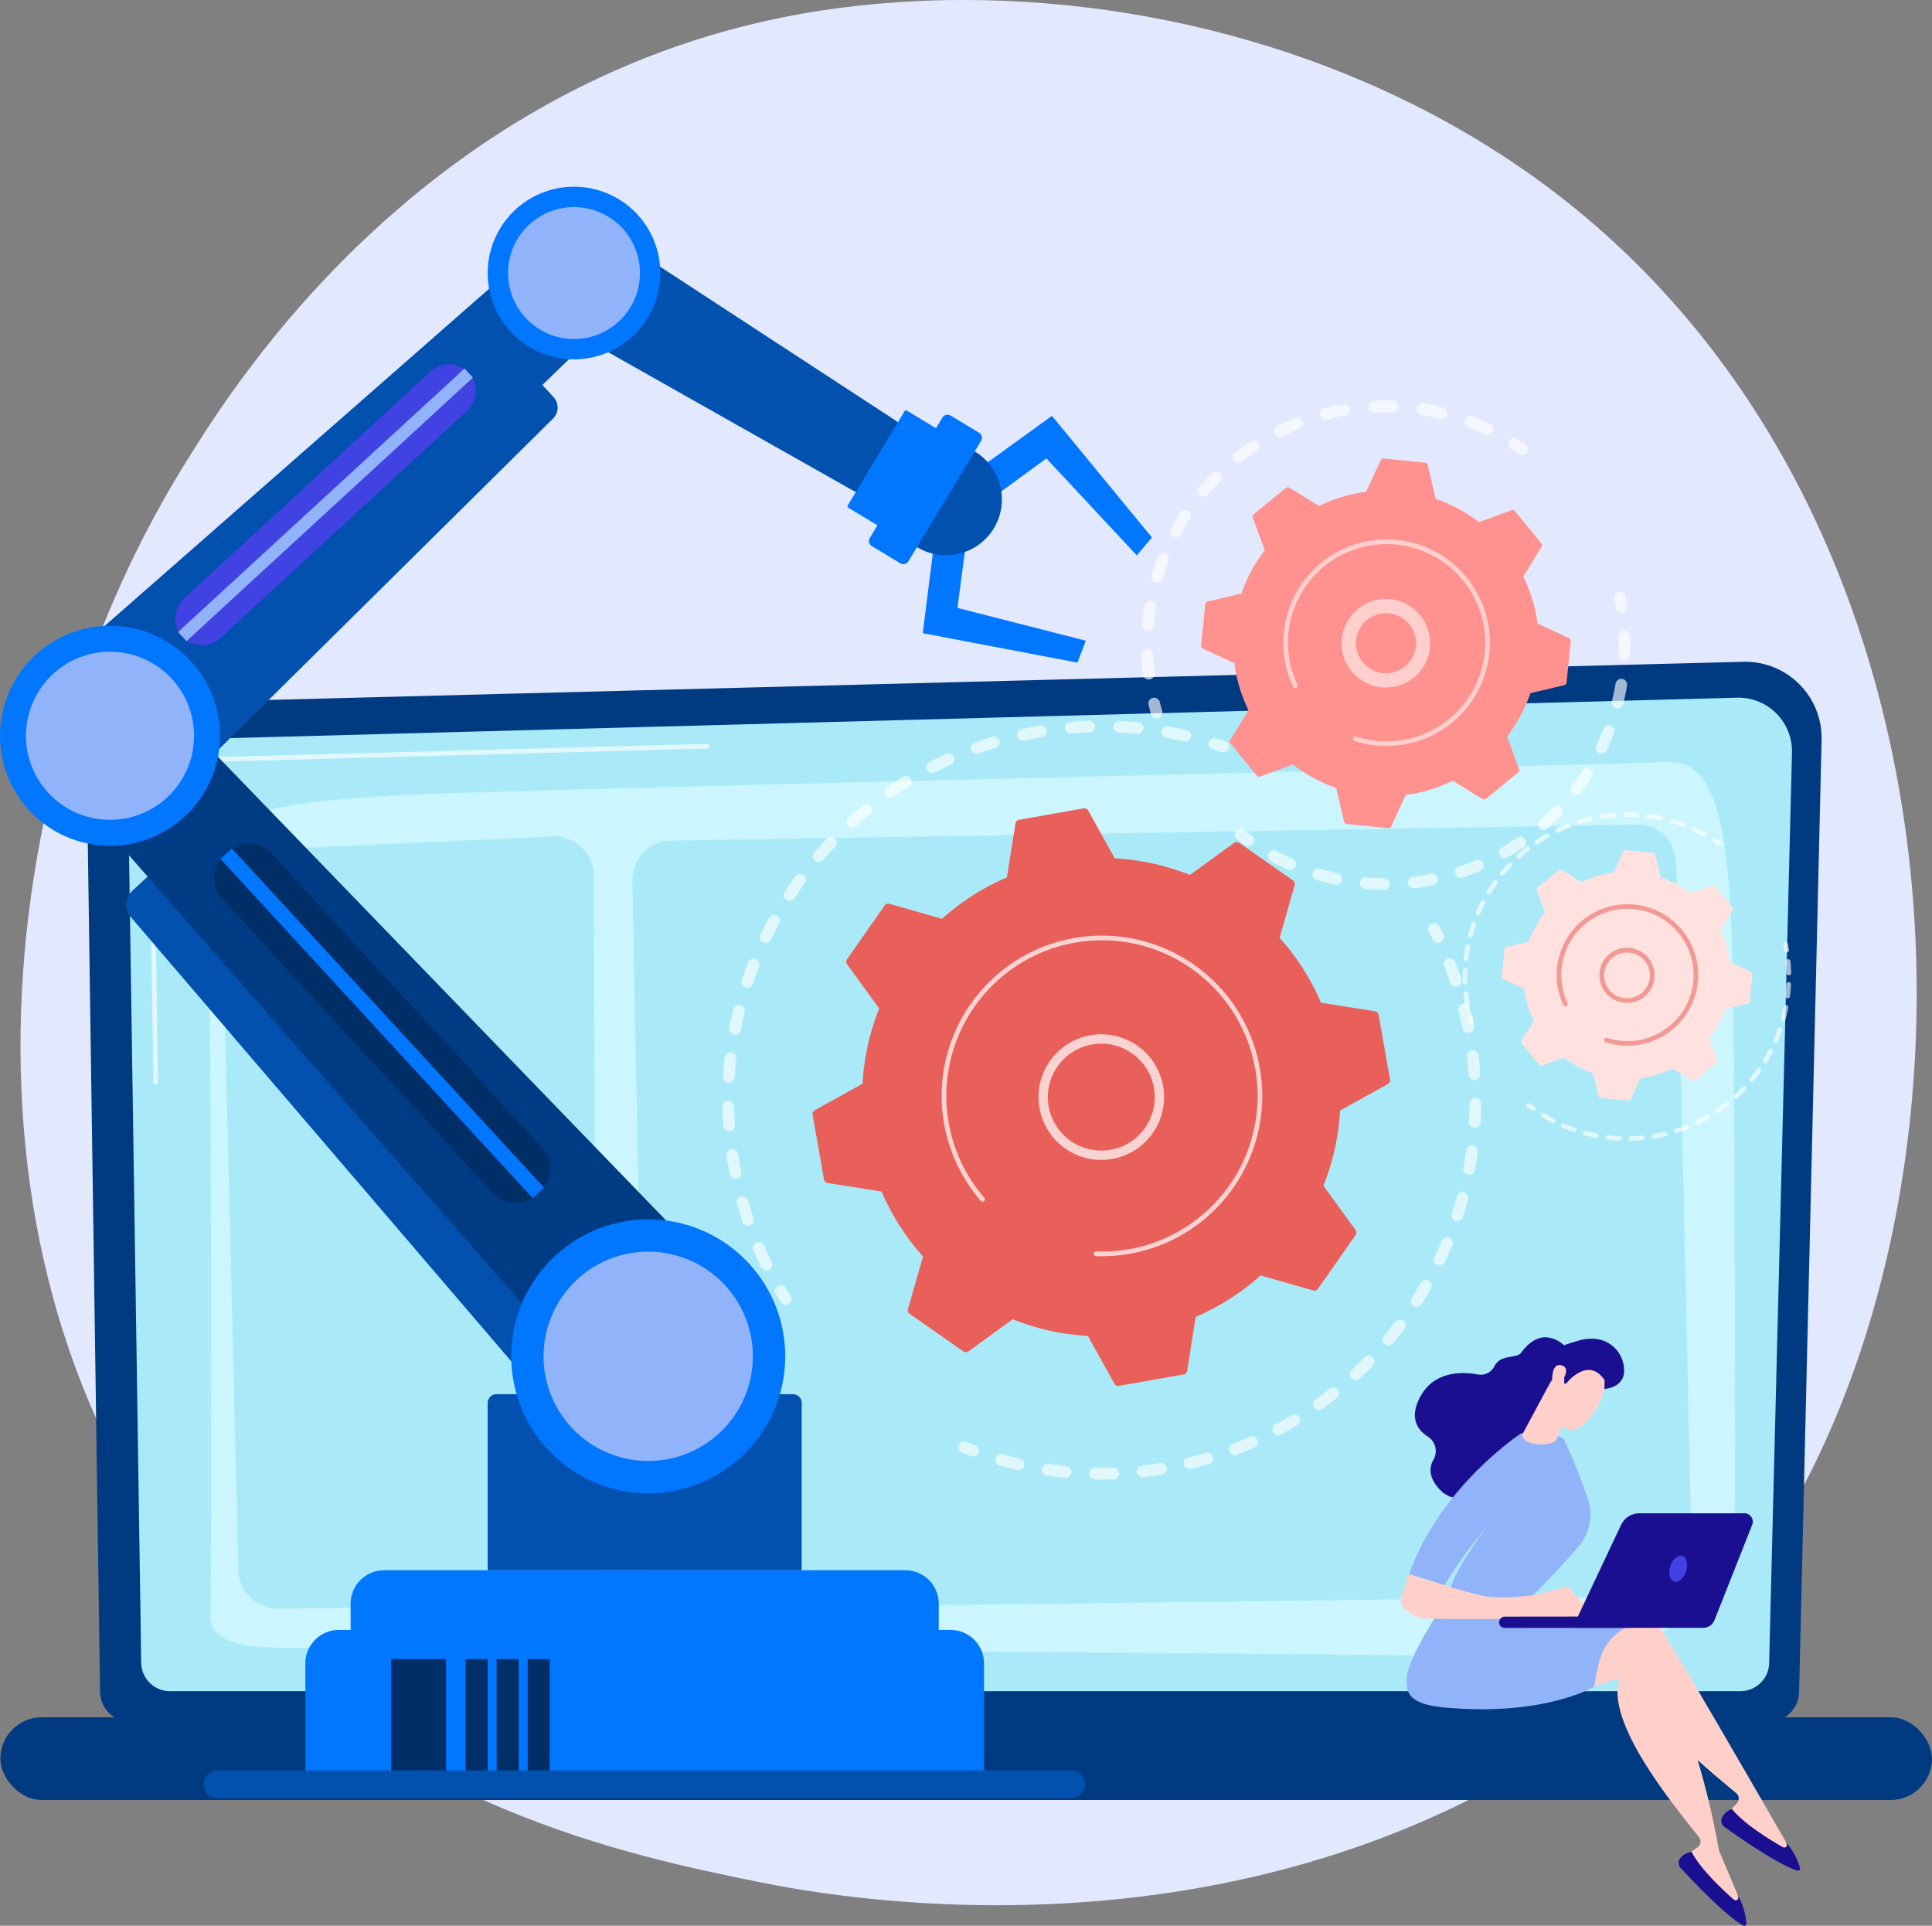 <svg id="Group_1102" data-name="Group 1102" xmlns="http://www.w3.org/2000/svg" xmlns:xlink="http://www.w3.org/1999/xlink" width="337.043" height="335.924" viewBox="0 0 337.043 335.924">
  <rect x="0" y="0" width="337.043" height="335.924" fill="#808080" stroke="none"/>
  <defs>
    <clipPath id="clip-path">
      <rect id="Rectangle_654" data-name="Rectangle 654" width="337.043" height="335.924" fill="none"/>
    </clipPath>
    <clipPath id="clip-path-2">
      <path id="Path_653" data-name="Path 653" d="M194.192,0A168.106,168.106,0,0,0,172.532,1.4C101.141,10.728,66.017,68.92,59.367,79.4c-36.353,57.318-43.65,144.149,3.216,199.263C93.561,315.1,136.408,323.8,158.574,328.3c15.011,3.049,85.641,15.533,145.331-27.3A119.591,119.591,0,0,0,322.2,285.6c51.475-54.191,56.925-183.764-19.632-247.9C272.1,12.167,231.943.016,194.355,0Z" transform="translate(-29.749 -0.002)" fill="none"/>
    </clipPath>
    <linearGradient id="linear-gradient" x1="0.157" y1="0.831" x2="0.157" y2="0.831" gradientUnits="objectBoundingBox">
      <stop offset="0" stop-color="#dae3fe"/>
      <stop offset="1" stop-color="#e9effd"/>
    </linearGradient>
    <clipPath id="clip-path-3">
      <path id="Path_654" data-name="Path 654" d="M414.44,960.032,135.1,967.26c-6.271-.426-9.693,5.244-9.693,8.148l2.378,164.257a5.3,5.3,0,0,0,5.286,5.281H418.9a5.3,5.3,0,0,0,5.286-5.281l3.925-166.01a13.319,13.319,0,0,0-13.322-13.628c-.115,0-.23,0-.345,0" transform="translate(-125.406 -960.028)" fill="#003b81"/>
    </clipPath>
    <clipPath id="clip-path-4">
      <path id="Path_655" data-name="Path 655" d="M466.84,1012.123l-267.723,7.183c-4.769-.19-12.636,3.035-12.9,12.008l2.244,149.114a5.015,5.015,0,0,0,5,5h274a5.015,5.015,0,0,0,5-5l3.982-158.725a9.361,9.361,0,0,0-9.353-9.583c-.083,0-.167,0-.251,0" transform="translate(-186.217 -1012.12)" fill="#aaeaf8"/>
    </clipPath>
    <clipPath id="clip-path-6">
      <rect id="Rectangle_585" data-name="Rectangle 585" width="97.677" height="59.444" fill="none"/>
    </clipPath>
    <clipPath id="clip-path-7">
      <path id="Path_657" data-name="Path 657" d="M554.815,1105.333c-4.9.4-195.054,4.6-217.592,5.657s-37.217,2.828-36.51,12.254.814,118.561.527,130.886c-.114,4.887,5.484,6.07,18.92,5.67,10.579-.315,157.674,1.014,219.754,1.593a27.06,27.06,0,0,0,27.316-27.089c-.024-23.382-.085-56.516-.233-77.7-.244-34.809-1.129-51.3-11.353-51.3q-.4,0-.829.034" transform="translate(-300.689 -1105.299)" fill="#cbf6ff"/>
    </clipPath>
    <clipPath id="clip-path-8">
      <rect id="Rectangle_589" data-name="Rectangle 589" width="336.978" height="14.432" rx="7.216" fill="#003b81"/>
    </clipPath>
    <clipPath id="clip-path-9">
      <path id="Path_658" data-name="Path 658" d="M379.616,1213.4l-51.648,2.34a6.88,6.88,0,0,0-6.332,7.238l2.908,118.2a6.878,6.878,0,0,0,6.715,6.917l49.155-.467a6.85,6.85,0,0,0,6.557-7.084l-.415-120.07a6.9,6.9,0,0,0-6.653-7.078c-.1,0-.191,0-.287.006" transform="translate(-321.635 -1213.394)" fill="#aaeaf8"/>
    </clipPath>
    <clipPath id="clip-path-10">
      <path id="Path_659" data-name="Path 659" d="M1093.021,1196.287l-169.214,2.808c-3.56.059-6.387,3.284-6.31,7.2l2.357,119.719c.077,3.892,3,7,6.539,6.958l169.571-2.079c3.578-.044,6.424-3.287,6.335-7.22l-2.713-120.448c-.087-3.858-2.967-6.936-6.465-6.936h-.1" transform="translate(-917.495 -1196.286)" fill="#aaeaf8"/>
    </clipPath>
    <clipPath id="clip-path-11">
      <path id="Path_660" data-name="Path 660" d="M2274.623,2321.785l-6.029.718-7.082,15.321,11.8-6.871c-1.167,8.074,13.989,20.073,19.187,24.452a1.194,1.194,0,0,1,.094,1.739l-2.075,2.172a23.834,23.834,0,0,0,11.776,6.7l-1.094-2.018c-.04-.016-21.638-37.839-24.557-41.4a2.26,2.26,0,0,0-1.75-.828,2.228,2.228,0,0,0-.27.016" transform="translate(-2261.513 -2321.769)" fill="#ffd0c9"/>
    </clipPath>
    <clipPath id="clip-path-12">
      <path id="Path_661" data-name="Path 661" d="M2497.387,2625.893a1.349,1.349,0,0,0,.508,1.555c2.181,1.562,9.375,6.607,12.694,7.595a.375.375,0,0,0,.47-.442,11.958,11.958,0,0,0-2.5-4.566l.159.322a.461.461,0,0,1-.638.608c-2.221-1.253-6.743-4-8.923-6.68a3.057,3.057,0,0,0-1.773,1.608" transform="translate(-2497.307 -2624.286)" fill="none"/>
    </clipPath>
    <linearGradient id="linear-gradient-2" x1="-19.516" y1="1.378" x2="-19.508" y2="1.378" gradientUnits="objectBoundingBox">
      <stop offset="0" stop-color="#09005d"/>
      <stop offset="1" stop-color="#1a0f91"/>
    </linearGradient>
    <clipPath id="clip-path-13">
      <path id="Path_662" data-name="Path 662" d="M2242.426,2370.916l12.945-4.341c-2.777,7.671,9.638,22.489,13.842,27.829a1.194,1.194,0,0,1-.259,1.722l-2.472,1.708a23.834,23.834,0,0,0,10.177,8.941l-.663-2.2c-.036-.023-3.277-7.831-3.313-7.854a137.478,137.478,0,0,0-12.357-37.657,2.262,2.262,0,0,0-1.814-1.2l-6.049-.516Z" transform="translate(-2242.426 -2357.345)" fill="#ffd0c9"/>
    </clipPath>
    <clipPath id="clip-path-14">
      <path id="Path_663" data-name="Path 663" d="M2435.67,2687.754a1.349,1.349,0,0,0,.182,1.626c1.819,1.971,7.844,8.367,10.9,10.007a.375.375,0,0,0,.549-.338,11.963,11.963,0,0,0-1.521-4.977l.091.348a.461.461,0,0,1-.749.467c-1.92-1.677-5.794-5.279-7.386-8.348a3.056,3.056,0,0,0-2.062,1.215" transform="translate(-2435.476 -2686.539)" fill="none"/>
    </clipPath>
    <linearGradient id="linear-gradient-3" x1="-16.613" y1="0.873" x2="-16.606" y2="0.873" xlink:href="#linear-gradient-2"/>
    <clipPath id="clip-path-15">
      <path id="Path_664" data-name="Path 664" d="M2046.637,2331.82s-5.472,8.139-5.921,11.852,1.513,5,7.24,5.47c17.044,1.409,25.446-3.7,25.446-3.7,1.166-7.434,2-9.325,11.733-13.367,0,0-12.316.978-14.795.016-1.018-.4-5.2-.511-9.768-.511-6.563,0-13.936.24-13.936.24" transform="translate(-2040.654 -2331.58)" fill="#91b3fa"/>
    </clipPath>
    <clipPath id="clip-path-16">
      <path id="Path_665" data-name="Path 665" d="M2071.249,1942.685c-.734,1-3.552.175-4.585,2.273a2.663,2.663,0,0,1-2.873,1.479c-2.957-.545-7.789-.591-10.176,4.042-1.821,3.536-.415,5.606,1.406,6.786a2.985,2.985,0,0,1,1.006,4c-.776,1.317-.921,3.1,1.081,5.247,4.488,4.81,13.371-3.052,13.371-3.052l7.054-16.668,1.58-5.13a5.181,5.181,0,0,0-3.542-1.732c-1.275,0-2.781.652-4.321,2.755" transform="translate(-2052.765 -1939.93)" fill="none"/>
    </clipPath>
    <linearGradient id="linear-gradient-4" x1="-5.736" y1="2.611" x2="-5.733" y2="2.611" xlink:href="#linear-gradient-2"/>
    <clipPath id="clip-path-17">
      <path id="Path_666" data-name="Path 666" d="M2063.9,2079.247s-14.06,9.125-19.584,24.583l6.2,1.931a72.521,72.521,0,0,1,7.3-10.075s-6.277,8.292-6.5,11.686l13.336,1.378a124.951,124.951,0,0,0,9.509-10.087,8.526,8.526,0,0,0,1.444-7.674,106.048,106.048,0,0,0-4.209-10.6c-.329-1.1-6.444-1.143-7.381-1.143h-.12" transform="translate(-2044.316 -2079.247)" fill="#91b3fa"/>
    </clipPath>
    <clipPath id="clip-path-18">
      <path id="Path_667" data-name="Path 667" d="M2032.492,2287.39a2.228,2.228,0,0,0,.814,2.56,14.726,14.726,0,0,0,2.106,1.312c1.1.48,25.295.152,25.295.152l5.577-.409-4.788-5.21-5.53,1.489s-6.447,1-10.137,0l-3.69-1-8.338-2.6Z" transform="translate(-2032.364 -2283.689)" fill="#ffd0c9"/>
    </clipPath>
    <clipPath id="clip-path-19">
      <path id="Path_668" data-name="Path 668" d="M2212.894,2002.742l-4.8,8.93c.317,1.949,5.227,2,5.985.84a1.154,1.154,0,0,0,.151-.394l2.873-5.967c.123-.582-1.472-2.542-2-2.822l-1.555-.828c-.162.071-.376.151-.654.24m.3-.428.353.188c.733-.32.4-.452.022-.452-.327,0-.682.1-.375.263" transform="translate(-2208.092 -2002.051)" fill="#ffd0c9"/>
    </clipPath>
    <clipPath id="clip-path-20">
      <path id="Path_669" data-name="Path 669" d="M2246.619,1976.14a8.431,8.431,0,0,0,1.983,7.472c1.2,1.368,3.561,1.541,5.932-2.295a10.565,10.565,0,0,0,1.829-6.853c-.323-1.52-1.81-2.175-3.531-2.174-2.635,0-5.818,1.535-6.214,3.85" transform="translate(-2246.456 -1972.29)" fill="#ffd0c9"/>
    </clipPath>
    <clipPath id="clip-path-21">
      <path id="Path_670" data-name="Path 670" d="M2236.232,1942.42c-4.339,1.207-6.874,2.582-7.364,5.594s1.97,2.52,1.97,2.52.939-2.078,2.074-2.22.724,1.5.724,1.5l.324.184s3.84-5.043,6.788-.647l-.05,1.519s3.833-.179,3.417-3.713a5.526,5.526,0,0,0-5.7-5.054,8.165,8.165,0,0,0-2.189.315" transform="translate(-2228.803 -1942.105)" fill="none"/>
    </clipPath>
    <linearGradient id="linear-gradient-5" x1="-15.168" y1="8.714" x2="-15.161" y2="8.714" xlink:href="#linear-gradient-2"/>
    <clipPath id="clip-path-22">
      <path id="Path_671" data-name="Path 671" d="M2251.959,1983.939l1.446-.553s1.989-2.581.178-3.116a1.392,1.392,0,0,0-.4-.062c-1.4,0-1.338,2.681-1.229,3.731" transform="translate(-2251.908 -1980.208)" fill="#ffd0c9"/>
    </clipPath>
    <clipPath id="clip-path-23">
      <path id="Path_672" data-name="Path 672" d="M2197.869,2345.088l-22.023.024a.986.986,0,0,0-.049,1.97h.051l22.023-.024a.986.986,0,0,0,.015-1.972h-.017" transform="translate(-2174.861 -2345.088)" fill="none"/>
    </clipPath>
    <linearGradient id="linear-gradient-6" x1="-28.675" y1="2.761" x2="-28.663" y2="2.761" xlink:href="#linear-gradient-2"/>
    <clipPath id="clip-path-24">
      <path id="Path_673" data-name="Path 673" d="M2293.172,2195.377a3.5,3.5,0,0,0-3.162,2l-8.479,17.979h22.793a2.124,2.124,0,0,0,1.976-1.344l6.575-16.637a1.464,1.464,0,0,0-1.362-2Z" transform="translate(-2281.531 -2195.377)" fill="none"/>
    </clipPath>
    <linearGradient id="linear-gradient-7" x1="-12.356" y1="2.361" x2="-12.35" y2="2.361" xlink:href="#linear-gradient-2"/>
    <clipPath id="clip-path-25">
      <path id="Path_674" data-name="Path 674" d="M2422.121,2258.6c-.4,1.235-.1,2.434.656,2.679s1.7-.558,2.095-1.793.1-2.434-.656-2.678a.92.92,0,0,0-.282-.044c-.7,0-1.464.751-1.812,1.837" transform="translate(-2421.943 -2256.768)" fill="none"/>
    </clipPath>
    <linearGradient id="linear-gradient-8" x1="-51.901" y1="10.993" x2="-51.88" y2="10.993" gradientUnits="objectBoundingBox">
      <stop offset="0" stop-color="#4f52ff"/>
      <stop offset="1" stop-color="#4042e2"/>
    </linearGradient>
    <clipPath id="clip-path-26">
      <path id="Path_675" data-name="Path 675" d="M298.427,2568.4a2.411,2.411,0,1,0,0,4.821H447.35a2.411,2.411,0,0,0,0-4.821Z" transform="translate(-296.016 -2568.404)" fill="#0251af"/>
    </clipPath>
    <clipPath id="clip-path-27">
      <path id="Path_676" data-name="Path 676" d="M448.864,2364.567a5.826,5.826,0,0,0-5.826,5.826v18.683H561.427v-18.683a5.826,5.826,0,0,0-5.826-5.826Z" transform="translate(-443.038 -2364.567)" fill="#0176ff"/>
    </clipPath>
    <clipPath id="clip-path-28">
      <path id="Path_677" data-name="Path 677" d="M514.538,2277.986a5.826,5.826,0,0,0-5.826,5.826v4.584h102.6v-4.584a5.826,5.826,0,0,0-5.826-5.826Z" transform="translate(-508.712 -2277.986)" fill="#0176ff"/>
    </clipPath>
    <clipPath id="clip-path-29">
      <path id="Path_678" data-name="Path 678" d="M709.026,2022.591a1.522,1.522,0,0,0-1.522,1.522V2053.3h54.79v-29.187a1.522,1.522,0,0,0-1.522-1.522Z" transform="translate(-707.504 -2022.591)" fill="#0251af"/>
    </clipPath>
    <clipPath id="clip-path-30">
      <rect id="Rectangle_612" data-name="Rectangle 612" width="9.567" height="19.419" fill="#002f67"/>
    </clipPath>
    <clipPath id="clip-path-31">
      <rect id="Rectangle_614" data-name="Rectangle 614" width="3.844" height="19.419" fill="#002f67"/>
    </clipPath>
    <clipPath id="clip-path-34">
      <path id="Path_679" data-name="Path 679" d="M184.356,1269.514a3.356,3.356,0,0,0-.262,4.668l74.974,87.549a3.356,3.356,0,0,0,4.808.27l6.379-5.873-82.571-89.679Z" transform="translate(-183.273 -1266.45)" fill="#0251af"/>
    </clipPath>
    <clipPath id="clip-path-35">
      <path id="Path_680" data-name="Path 680" d="M133.669,1042.462l-6.724,6.191a6.774,6.774,0,0,0-.488,9.468l89.458,102.012,18.752-17.266a3.68,3.68,0,0,0,.153-5.264l-91.675-94.847a6.773,6.773,0,0,0-9.476-.294" transform="translate(-124.759 -1040.672)" fill="#003c84"/>
    </clipPath>
    <clipPath id="clip-path-36">
      <path id="Path_681" data-name="Path 681" d="M313.221,1225.4l-.7.647a5.36,5.36,0,0,0-.312,7.574l47.208,51.271a5.36,5.36,0,0,0,7.573.313l.7-.648a5.36,5.36,0,0,0,.313-7.573L320.8,1225.717a5.36,5.36,0,0,0-7.574-.312" transform="translate(-310.789 -1223.988)" fill="#002f67"/>
    </clipPath>
    <clipPath id="clip-path-38">
      <path id="Path_682" data-name="Path 682" d="M749.45,1775.218a23.9,23.9,0,1,0,16.182-6.318,23.9,23.9,0,0,0-16.182,6.318" transform="translate(-741.739 -1768.9)" fill="#0176ff"/>
    </clipPath>
    <clipPath id="clip-path-40">
      <path id="Path_684" data-name="Path 684" d="M183.738,620.218l4.716,5.122a2.7,2.7,0,0,0,3.866.1l65.794-65.106a2.7,2.7,0,0,0,.1-3.753l-2.461-2.673Z" transform="translate(-183.738 -553.911)" fill="#0251af"/>
    </clipPath>
    <clipPath id="clip-path-41">
      <path id="Path_685" data-name="Path 685" d="M160.183,373.3,80.54,443.142a2.955,2.955,0,0,0-.226,4.223l13.865,15.058L172.522,386.7a5.439,5.439,0,0,0,.236-7.609l-4.972-5.4a5.439,5.439,0,0,0-7.6-.392" transform="translate(-79.533 -371.938)" fill="#0251af"/>
    </clipPath>
    <clipPath id="clip-path-42">
      <path id="Path_686" data-name="Path 686" d="M298.749,529.663,255.7,569.3a4.688,4.688,0,0,0,6.351,6.9l43.05-39.638a4.688,4.688,0,1,0-6.351-6.9" transform="translate(-254.186 -528.424)" fill="none"/>
    </clipPath>
    <linearGradient id="linear-gradient-9" x1="-0.291" y1="4.006" x2="-0.289" y2="4.006" xlink:href="#linear-gradient-8"/>
    <clipPath id="clip-path-44">
      <path id="Path_687" data-name="Path 687" d="M6.192,912.881a19.192,19.192,0,1,0,12.995-5.073,19.192,19.192,0,0,0-12.995,5.073" transform="translate(0 -907.808)" fill="#0176ff"/>
    </clipPath>
    <clipPath id="clip-path-46">
      <path id="Path_689" data-name="Path 689" d="M778.306,323.935l-8.35,13.727,56.206,31.764c1.523.871,3.707-.021,4.915-2.007l2.994-4.923c1.208-1.985,1-4.335-.478-5.287l-52.55-34.324a1.387,1.387,0,0,0-.768-.222,2.45,2.45,0,0,0-1.969,1.271" transform="translate(-769.956 -322.664)" fill="#0251af"/>
    </clipPath>
    <clipPath id="clip-path-47">
      <path id="Path_690" data-name="Path 690" d="M709.7,278.073a15.059,15.059,0,1,0,12.885-7.238,15.065,15.065,0,0,0-12.885,7.238" transform="translate(-707.504 -270.835)" fill="#0176ff"/>
    </clipPath>
    <clipPath id="clip-path-49">
      <path id="Path_692" data-name="Path 692" d="M1239.513,595.431l-9.94,16.483a.263.263,0,0,0,.089.361l5.468,3.3a.263.263,0,0,0,.361-.089L1245.431,599a.263.263,0,0,0-.089-.361l-5.468-3.3a.263.263,0,0,0-.361.089" transform="translate(-1229.536 -595.304)" fill="#0176ff"/>
    </clipPath>
    <clipPath id="clip-path-50">
      <path id="Path_693" data-name="Path 693" d="M1421.583,612.412l1.874,5.462,9.741-7.13,15.768,16.915,2.644-3.122-17.44-21.212Z" transform="translate(-1421.583 -603.325)" fill="#0176ff"/>
    </clipPath>
    <clipPath id="clip-path-51">
      <path id="Path_694" data-name="Path 694" d="M1340.739,783.348l-1.939,15.4,26.976,5.134,1.472-3.817-22.4-5.727,1.586-11.967Z" transform="translate(-1338.8 -782.374)" fill="#0176ff"/>
    </clipPath>
    <clipPath id="clip-path-52">
      <path id="Path_695" data-name="Path 695" d="M1321.129,666.935a9.748,9.748,0,1,0,10.173-16.429Z" transform="translate(-1321.129 -650.506)" fill="#0251af"/>
    </clipPath>
    <clipPath id="clip-path-53">
      <path id="Path_696" data-name="Path 696" d="M1273.523,602.14l-1.459,2.419-9.644,15.993-1.592,2.64a1.044,1.044,0,0,0,.4,1.419l4.9,2.952a1.044,1.044,0,0,0,1.443-.306l12.7-21.052a1.044,1.044,0,0,0-.4-1.419l-4.9-2.952a1.127,1.127,0,0,0-.582-.164.992.992,0,0,0-.86.47" transform="translate(-1260.691 -601.67)" fill="#0176ff"/>
    </clipPath>
    <clipPath id="clip-path-55">
      <rect id="Rectangle_641" data-name="Rectangle 641" width="88.382" height="101.867" fill="none"/>
    </clipPath>
    <clipPath id="clip-path-56">
      <rect id="Rectangle_642" data-name="Rectangle 642" width="91.223" height="97.119" fill="none"/>
    </clipPath>
    <clipPath id="clip-path-57">
      <rect id="Rectangle_643" data-name="Rectangle 643" width="21.907" height="21.902" fill="none"/>
    </clipPath>
    <clipPath id="clip-path-58">
      <rect id="Rectangle_644" data-name="Rectangle 644" width="55.93" height="55.932" fill="none"/>
    </clipPath>
    <clipPath id="clip-path-59">
      <rect id="Rectangle_645" data-name="Rectangle 645" width="45.161" height="37.009" fill="none"/>
    </clipPath>
    <clipPath id="clip-path-60">
      <rect id="Rectangle_646" data-name="Rectangle 646" width="46.212" height="34.681" fill="none"/>
    </clipPath>
    <clipPath id="clip-path-61">
      <rect id="Rectangle_647" data-name="Rectangle 647" width="9.601" height="9.601" fill="#e9605a"/>
    </clipPath>
    <clipPath id="clip-path-62">
      <rect id="Rectangle_648" data-name="Rectangle 648" width="24.695" height="24.696" fill="#e9605a"/>
    </clipPath>
    <clipPath id="clip-path-63">
      <rect id="Rectangle_649" data-name="Rectangle 649" width="67.402" height="55.413" fill="none"/>
    </clipPath>
    <clipPath id="clip-path-64">
      <rect id="Rectangle_650" data-name="Rectangle 650" width="68.994" height="51.99" fill="none"/>
    </clipPath>
    <clipPath id="clip-path-65">
      <rect id="Rectangle_651" data-name="Rectangle 651" width="15.397" height="15.399" fill="none"/>
    </clipPath>
    <clipPath id="clip-path-66">
      <rect id="Rectangle_652" data-name="Rectangle 652" width="36.034" height="36.035" fill="none"/>
    </clipPath>
  </defs>
  <g id="Group_1101" data-name="Group 1101" clip-path="url(#clip-path)">
    <g id="Group_959" data-name="Group 959" transform="translate(3.577 0)">
      <g id="Group_958" data-name="Group 958" clip-path="url(#clip-path-2)">
        <rect id="Rectangle_582" data-name="Rectangle 582" width="498.695" height="495.724" transform="translate(-181.99 135.239) rotate(-38.841)" fill="url(#linear-gradient)"/>
      </g>
    </g>
    <g id="Group_961" data-name="Group 961" transform="translate(15.079 115.435)">
      <g id="Group_960" data-name="Group 960" clip-path="url(#clip-path-3)">
        <rect id="Rectangle_583" data-name="Rectangle 583" width="193.331" height="307.851" transform="translate(-5.181 184.772) rotate(-88.394)" fill="#003b81"/>
      </g>
    </g>
    <g id="Group_963" data-name="Group 963" transform="translate(22.391 121.698)">
      <g id="Group_962" data-name="Group 962" clip-path="url(#clip-path-4)">
        <rect id="Rectangle_584" data-name="Rectangle 584" width="321.617" height="332.573" transform="translate(-85.894 98.106) rotate(-48.797)" fill="#aaeaf8"/>
      </g>
    </g>
    <g id="Group_968" data-name="Group 968" transform="translate(0 0)">
      <g id="Group_967" data-name="Group 967" clip-path="url(#clip-path)">
        <g id="Group_966" data-name="Group 966" transform="translate(26.075 129.761)" opacity="0.66">
          <g id="Group_965" data-name="Group 965">
            <g id="Group_964" data-name="Group 964" clip-path="url(#clip-path-6)">
              <path id="Path_656" data-name="Path 656" d="M217.944,1138.626a.406.406,0,0,1-.406-.4l-.68-46.315a9.806,9.806,0,0,1,2.833-7.353c3.4-3.253,8.708-3.088,8.93-3.08l85.5-2.294h.011a.406.406,0,0,1,.01.811l-85.52,2.294c-.235-.007-5.218-.162-8.367,2.855a9.022,9.022,0,0,0-2.583,6.763l.68,46.308a.406.406,0,0,1-.4.412Z" transform="translate(-216.858 -1079.183)" fill="#fff"/>
            </g>
          </g>
        </g>
      </g>
    </g>
    <g id="Group_970" data-name="Group 970" transform="translate(36.155 132.902)">
      <g id="Group_969" data-name="Group 969" clip-path="url(#clip-path-7)">
        <rect id="Rectangle_587" data-name="Rectangle 587" width="309.246" height="276.309" transform="translate(-71.923 46.067) rotate(-32.889)" fill="#cbf6ff"/>
      </g>
    </g>
    <g id="Group_972" data-name="Group 972" transform="translate(0.064 299.556)">
      <g id="Group_971" data-name="Group 971" clip-path="url(#clip-path-8)">
        <rect id="Rectangle_588" data-name="Rectangle 588" width="47.216" height="336.78" transform="matrix(0.097, -0.995, 0.995, 0.097, -1.4, 14.295)" fill="#003b81"/>
      </g>
    </g>
    <g id="Group_974" data-name="Group 974" transform="translate(38.674 145.9)">
      <g id="Group_973" data-name="Group 973" clip-path="url(#clip-path-9)">
        <rect id="Rectangle_590" data-name="Rectangle 590" width="149.779" height="116.884" transform="translate(-52.275 109.972) rotate(-64.615)" fill="#aaeaf8"/>
      </g>
    </g>
    <g id="Group_976" data-name="Group 976" transform="translate(110.32 143.843)">
      <g id="Group_975" data-name="Group 975" clip-path="url(#clip-path-10)">
        <rect id="Rectangle_591" data-name="Rectangle 591" width="228.995" height="225.271" transform="matrix(0.745, -0.667, 0.667, 0.745, -68.031, 60.91)" fill="#aaeaf8"/>
      </g>
    </g>
    <g id="Group_978" data-name="Group 978" transform="translate(271.926 279.172)">
      <g id="Group_977" data-name="Group 977" clip-path="url(#clip-path-11)">
        <rect id="Rectangle_592" data-name="Rectangle 592" width="60.163" height="59.882" transform="translate(-21.976 24.656) rotate(-48.289)" fill="#ffd0c9"/>
      </g>
    </g>
    <g id="Group_980" data-name="Group 980" transform="translate(300.279 315.547)">
      <g id="Group_979" data-name="Group 979" clip-path="url(#clip-path-12)">
        <rect id="Rectangle_593" data-name="Rectangle 593" width="15.344" height="17.03" transform="translate(-3.96 9.258) rotate(-67.551)" fill="url(#linear-gradient-2)"/>
      </g>
    </g>
    <g id="Group_982" data-name="Group 982" transform="translate(269.631 283.449)">
      <g id="Group_981" data-name="Group 981" clip-path="url(#clip-path-13)">
        <rect id="Rectangle_594" data-name="Rectangle 594" width="55.243" height="60.061" transform="translate(-22.231 13.917) rotate(-32.047)" fill="#ffd0c9"/>
      </g>
    </g>
    <g id="Group_984" data-name="Group 984" transform="translate(292.844 323.032)">
      <g id="Group_983" data-name="Group 983" clip-path="url(#clip-path-14)">
        <rect id="Rectangle_595" data-name="Rectangle 595" width="17.454" height="17.18" transform="translate(-6.16 8.896) rotate(-55.872)" fill="url(#linear-gradient-3)"/>
      </g>
    </g>
    <g id="Group_986" data-name="Group 986" transform="translate(245.37 280.351)">
      <g id="Group_985" data-name="Group 985" clip-path="url(#clip-path-15)">
        <rect id="Rectangle_596" data-name="Rectangle 596" width="47.493" height="41.62" transform="translate(-9.385 6.483) rotate(-35.773)" fill="#91b3fa"/>
      </g>
    </g>
    <g id="Group_988" data-name="Group 988" transform="translate(246.826 233.259)">
      <g id="Group_987" data-name="Group 987" clip-path="url(#clip-path-16)">
        <rect id="Rectangle_597" data-name="Rectangle 597" width="41.615" height="41.203" transform="matrix(0.655, -0.756, 0.756, 0.655, -16.507, 17.935)" fill="url(#linear-gradient-4)"/>
      </g>
    </g>
    <g id="Group_990" data-name="Group 990" transform="translate(245.81 250.011)">
      <g id="Group_989" data-name="Group 989" clip-path="url(#clip-path-17)">
        <rect id="Rectangle_598" data-name="Rectangle 598" width="40.169" height="41.441" transform="matrix(0.416, -0.909, 0.909, 0.416, -11.156, 24.403)" fill="#91b3fa"/>
      </g>
    </g>
    <g id="Group_992" data-name="Group 992" transform="translate(244.373 274.593)">
      <g id="Group_991" data-name="Group 991" clip-path="url(#clip-path-18)">
        <rect id="Rectangle_599" data-name="Rectangle 599" width="34.125" height="8.053" transform="translate(-0.205)" fill="#ffd0c9"/>
      </g>
    </g>
    <g id="Group_994" data-name="Group 994" transform="translate(265.503 240.729)">
      <g id="Group_993" data-name="Group 993" clip-path="url(#clip-path-19)">
        <rect id="Rectangle_600" data-name="Rectangle 600" width="9.857" height="12.187" transform="matrix(0.998, -0.064, 0.064, 0.998, -0.743, 0.048)" fill="#ffd0c9"/>
      </g>
    </g>
    <g id="Group_996" data-name="Group 996" transform="translate(270.116 237.15)">
      <g id="Group_995" data-name="Group 995" clip-path="url(#clip-path-20)">
        <rect id="Rectangle_601" data-name="Rectangle 601" width="16.467" height="15.654" transform="translate(-5.77 10.104) rotate(-62.412)" fill="#ffd0c9"/>
      </g>
    </g>
    <g id="Group_998" data-name="Group 998" transform="translate(267.993 233.521)">
      <g id="Group_997" data-name="Group 997" clip-path="url(#clip-path-21)">
        <rect id="Rectangle_602" data-name="Rectangle 602" width="17.593" height="11.925" transform="translate(-2.146 0.345) rotate(-11.345)" fill="url(#linear-gradient-5)"/>
      </g>
    </g>
    <g id="Group_1000" data-name="Group 1000" transform="translate(270.772 238.102)">
      <g id="Group_999" data-name="Group 999" clip-path="url(#clip-path-22)">
        <rect id="Rectangle_603" data-name="Rectangle 603" width="4.979" height="4.928" transform="translate(-1.655 2.931) rotate(-62.412)" fill="#ffd0c9"/>
      </g>
    </g>
    <g id="Group_1002" data-name="Group 1002" transform="translate(261.507 281.976)">
      <g id="Group_1001" data-name="Group 1001" clip-path="url(#clip-path-23)">
        <rect id="Rectangle_604" data-name="Rectangle 604" width="9.374" height="23.423" transform="matrix(0.312, -0.95, 0.95, 0.312, -0.592, 1.802)" fill="url(#linear-gradient-6)"/>
      </g>
    </g>
    <g id="Group_1004" data-name="Group 1004" transform="translate(274.333 263.974)">
      <g id="Group_1003" data-name="Group 1003" clip-path="url(#clip-path-24)">
        <rect id="Rectangle_605" data-name="Rectangle 605" width="22.573" height="33.288" transform="translate(-1.67 19.844) rotate(-85.191)" fill="url(#linear-gradient-7)"/>
      </g>
    </g>
    <g id="Group_1006" data-name="Group 1006" transform="translate(291.217 271.356)">
      <g id="Group_1005" data-name="Group 1005" clip-path="url(#clip-path-25)">
        <rect id="Rectangle_606" data-name="Rectangle 606" width="5.587" height="5.927" transform="translate(-2.414 1.457) rotate(-33.587)" fill="url(#linear-gradient-8)"/>
      </g>
    </g>
    <g id="Group_1008" data-name="Group 1008" transform="translate(35.593 308.827)">
      <g id="Group_1007" data-name="Group 1007" clip-path="url(#clip-path-26)">
        <rect id="Rectangle_607" data-name="Rectangle 607" width="14.71" height="153.736" transform="translate(-0.31 4.801) rotate(-86.309)" fill="#0251af"/>
      </g>
    </g>
    <g id="Group_1010" data-name="Group 1010" transform="translate(53.271 284.318)">
      <g id="Group_1009" data-name="Group 1009" clip-path="url(#clip-path-27)">
        <rect id="Rectangle_608" data-name="Rectangle 608" width="29.93" height="119.391" transform="translate(-1.126 24.458) rotate(-87.363)" fill="#0176ff"/>
      </g>
    </g>
    <g id="Group_1012" data-name="Group 1012" transform="translate(61.168 273.907)">
      <g id="Group_1011" data-name="Group 1011" clip-path="url(#clip-path-28)">
        <rect id="Rectangle_609" data-name="Rectangle 609" width="15.241" height="102.972" transform="translate(-0.491 10.387) rotate(-87.295)" fill="#0176ff"/>
      </g>
    </g>
    <g id="Group_1014" data-name="Group 1014" transform="translate(85.071 243.198)">
      <g id="Group_1013" data-name="Group 1013" clip-path="url(#clip-path-29)">
        <rect id="Rectangle_610" data-name="Rectangle 610" width="34.625" height="56.885" transform="matrix(0.073, -0.997, 0.997, 0.073, -2.235, 30.546)" fill="#0251af"/>
      </g>
    </g>
    <g id="Group_1016" data-name="Group 1016" transform="translate(68.243 289.408)">
      <g id="Group_1015" data-name="Group 1015" clip-path="url(#clip-path-30)">
        <rect id="Rectangle_611" data-name="Rectangle 611" width="21.083" height="13.722" transform="matrix(0.227, -0.974, 0.974, 0.227, -4.29, 18.42)" fill="#002f67"/>
      </g>
    </g>
    <g id="Group_1018" data-name="Group 1018" transform="translate(81.227 289.408)">
      <g id="Group_1017" data-name="Group 1017" clip-path="url(#clip-path-31)">
        <rect id="Rectangle_613" data-name="Rectangle 613" width="19.785" height="8.148" transform="translate(-4.29 18.42) rotate(-76.891)" fill="#002f67"/>
      </g>
    </g>
    <g id="Group_1020" data-name="Group 1020" transform="translate(86.644 289.408)">
      <g id="Group_1019" data-name="Group 1019" clip-path="url(#clip-path-31)">
        <rect id="Rectangle_615" data-name="Rectangle 615" width="19.785" height="8.148" transform="translate(-4.29 18.42) rotate(-76.891)" fill="#002f67"/>
      </g>
    </g>
    <g id="Group_1022" data-name="Group 1022" transform="translate(92.062 289.408)">
      <g id="Group_1021" data-name="Group 1021" clip-path="url(#clip-path-31)">
        <rect id="Rectangle_617" data-name="Rectangle 617" width="19.785" height="8.148" transform="translate(-4.29 18.42) rotate(-76.891)" fill="#002f67"/>
      </g>
    </g>
    <g id="Group_1024" data-name="Group 1024" transform="translate(22.037 152.279)">
      <g id="Group_1023" data-name="Group 1023" clip-path="url(#clip-path-34)">
        <rect id="Rectangle_619" data-name="Rectangle 619" width="129.85" height="130.403" transform="matrix(0.736, -0.677, 0.677, 0.736, -48.62, 44.428)" fill="#0251af"/>
      </g>
    </g>
    <g id="Group_1026" data-name="Group 1026" transform="translate(15.001 125.131)">
      <g id="Group_1025" data-name="Group 1025" clip-path="url(#clip-path-35)">
        <rect id="Rectangle_620" data-name="Rectangle 620" width="163.489" height="163.91" transform="matrix(0.736, -0.677, 0.677, 0.736, -60.272, 54.811)" fill="#003c84"/>
      </g>
    </g>
    <g id="Group_1028" data-name="Group 1028" transform="translate(37.37 147.173)">
      <g id="Group_1027" data-name="Group 1027" clip-path="url(#clip-path-36)">
        <rect id="Rectangle_621" data-name="Rectangle 621" width="80.194" height="81.948" transform="translate(-23.88 10.238) rotate(-23.728)" fill="#002f67"/>
      </g>
    </g>
    <g id="Group_1030" data-name="Group 1030" transform="translate(0 0)">
      <g id="Group_1029" data-name="Group 1029" clip-path="url(#clip-path)">
        <path id="Path_3835" data-name="Path 3835" d="M0,0H2.694V80.414H0Z" transform="translate(38.46 149.826) rotate(-42.636)" fill="#0176ff"/>
      </g>
    </g>
    <g id="Group_1032" data-name="Group 1032" transform="translate(89.187 212.694)">
      <g id="Group_1031" data-name="Group 1031" clip-path="url(#clip-path-38)">
        <rect id="Rectangle_624" data-name="Rectangle 624" width="73.176" height="73.023" transform="matrix(0.736, -0.677, 0.677, 0.736, -27.748, 23.134)" fill="#0176ff"/>
      </g>
    </g>
    <g id="Group_1034" data-name="Group 1034" transform="translate(0 0)">
      <g id="Group_1033" data-name="Group 1033" clip-path="url(#clip-path)">
        <path id="Path_683" data-name="Path 683" d="M820.359,1821.724a18.256,18.256,0,1,1-25.8-1.065,18.256,18.256,0,0,1,25.8,1.065" transform="translate(-693.843 -1597.497)" fill="#91b3fa"/>
      </g>
    </g>
    <g id="Group_1036" data-name="Group 1036" transform="translate(22.093 66.603)">
      <g id="Group_1035" data-name="Group 1035" clip-path="url(#clip-path-40)">
        <rect id="Rectangle_626" data-name="Rectangle 626" width="103.31" height="102.571" transform="matrix(0.824, -0.567, 0.567, 0.824, -33.889, 23.298)" fill="#0251af"/>
      </g>
    </g>
    <g id="Group_1038" data-name="Group 1038" transform="translate(9.563 44.722)">
      <g id="Group_1037" data-name="Group 1037" clip-path="url(#clip-path-41)">
        <rect id="Rectangle_627" data-name="Rectangle 627" width="131.6" height="131.304" transform="matrix(0.736, -0.677, 0.677, 0.736, -45.433, 41.516)" fill="#0251af"/>
      </g>
    </g>
    <g id="Group_1040" data-name="Group 1040" transform="translate(30.564 63.538)">
      <g id="Group_1039" data-name="Group 1039" clip-path="url(#clip-path-42)">
        <rect id="Rectangle_628" data-name="Rectangle 628" width="71.795" height="70.636" transform="translate(-23.12 14.651) rotate(-32.949)" fill="url(#linear-gradient-9)"/>
      </g>
    </g>
    <g id="Group_1042" data-name="Group 1042" transform="translate(0 0)">
      <g id="Group_1041" data-name="Group 1041" clip-path="url(#clip-path)">
        <rect id="Rectangle_629" data-name="Rectangle 629" width="67.895" height="2.164" transform="matrix(0.736, -0.677, 0.677, 0.736, 31.07, 110.244)" fill="#91b3fa"/>
      </g>
    </g>
    <g id="Group_1044" data-name="Group 1044" transform="translate(0 109.156)">
      <g id="Group_1043" data-name="Group 1043" clip-path="url(#clip-path-44)">
        <rect id="Rectangle_631" data-name="Rectangle 631" width="58.763" height="58.64" transform="matrix(0.736, -0.677, 0.677, 0.736, -22.283, 18.577)" fill="#0176ff"/>
      </g>
    </g>
    <g id="Group_1046" data-name="Group 1046" transform="translate(0 0)">
      <g id="Group_1045" data-name="Group 1045" clip-path="url(#clip-path)">
        <path id="Path_688" data-name="Path 688" d="M42.421,949.374a14.66,14.66,0,1,0,20.715.855,14.66,14.66,0,0,0-20.715-.855" transform="translate(-33.158 -831.811)" fill="#91b3fa"/>
      </g>
    </g>
    <g id="Group_1048" data-name="Group 1048" transform="translate(92.58 38.797)">
      <g id="Group_1047" data-name="Group 1047" clip-path="url(#clip-path-46)">
        <rect id="Rectangle_633" data-name="Rectangle 633" width="74.643" height="80.564" transform="matrix(0.52, -0.854, 0.854, 0.52, -21.149, 34.769)" fill="#0251af"/>
      </g>
    </g>
    <g id="Group_1050" data-name="Group 1050" transform="translate(85.071 32.565)">
      <g id="Group_1049" data-name="Group 1049" clip-path="url(#clip-path-47)">
        <rect id="Rectangle_634" data-name="Rectangle 634" width="40.432" height="38.802" transform="translate(-8.793 1.441) rotate(-12.204)" fill="#0176ff"/>
      </g>
    </g>
    <g id="Group_1052" data-name="Group 1052" transform="translate(0 0)">
      <g id="Group_1051" data-name="Group 1051" clip-path="url(#clip-path)">
        <path id="Path_691" data-name="Path 691" d="M754.582,302.1a11.508,11.508,0,1,0,3.851,15.812,11.507,11.507,0,0,0-3.851-15.812" transform="translate(-648.464 -264.301)" fill="#91b3fa"/>
      </g>
    </g>
    <g id="Group_1054" data-name="Group 1054" transform="translate(147.841 71.58)">
      <g id="Group_1053" data-name="Group 1053" clip-path="url(#clip-path-49)">
        <rect id="Rectangle_636" data-name="Rectangle 636" width="19.25" height="22.78" transform="translate(-3.465 0.595) rotate(-9.847)" fill="#0176ff"/>
      </g>
    </g>
    <g id="Group_1056" data-name="Group 1056" transform="translate(170.932 72.544)">
      <g id="Group_1055" data-name="Group 1055" clip-path="url(#clip-path-50)">
        <rect id="Rectangle_637" data-name="Rectangle 637" width="36.548" height="38.359" transform="matrix(0.53, -0.848, 0.848, 0.53, -10.936, 17.5)" fill="#0176ff"/>
      </g>
    </g>
    <g id="Group_1058" data-name="Group 1058" transform="translate(160.979 94.073)">
      <g id="Group_1057" data-name="Group 1057" clip-path="url(#clip-path-51)">
        <rect id="Rectangle_638" data-name="Rectangle 638" width="33.318" height="35.525" transform="matrix(0.53, -0.848, 0.848, 0.53, -9.667, 15.47)" fill="#0176ff"/>
      </g>
    </g>
    <g id="Group_1060" data-name="Group 1060" transform="translate(158.854 78.217)">
      <g id="Group_1059" data-name="Group 1059" clip-path="url(#clip-path-52)">
        <rect id="Rectangle_639" data-name="Rectangle 639" width="25.408" height="24.71" transform="matrix(0.52, -0.854, 0.854, 0.52, -8.56, 14.074)" fill="#0251af"/>
      </g>
    </g>
    <g id="Group_1062" data-name="Group 1062" transform="translate(151.587 72.345)">
      <g id="Group_1061" data-name="Group 1061" clip-path="url(#clip-path-53)">
        <rect id="Rectangle_640" data-name="Rectangle 640" width="27.226" height="31.159" transform="translate(-7.961 2.583) rotate(-18.3)" fill="#0176ff"/>
      </g>
    </g>
    <g id="Group_1100" data-name="Group 1100" transform="translate(0 0)">
      <g id="Group_1099" data-name="Group 1099" clip-path="url(#clip-path)">
        <g id="Group_1065" data-name="Group 1065" transform="translate(126.038 125.722)" opacity="0.64">
          <g id="Group_1064" data-name="Group 1064">
            <g id="Group_1063" data-name="Group 1063" clip-path="url(#clip-path-55)">
              <path id="Path_697" data-name="Path 697" d="M1126.055,1867.813a1.014,1.014,0,0,1-.859-.474q-.438-.7-.86-1.406a1.014,1.014,0,0,1,1.744-1.036q.408.687.833,1.362a1.015,1.015,0,0,1-.858,1.555" transform="translate(-1115.057 -1765.946)" fill="#fff"/>
              <path id="Path_698" data-name="Path 698" d="M1055.872,1141.48a1.014,1.014,0,0,1-.912-.568c-.479-.978-.938-1.977-1.364-2.97a1.014,1.014,0,0,1,1.865-.8c.412.961.857,1.929,1.321,2.877a1.015,1.015,0,0,1-.91,1.461m-3.212-7.806a1.015,1.015,0,0,1-.961-.691c-.345-1.022-.67-2.072-.968-3.12a1.014,1.014,0,0,1,1.952-.554c.288,1.016.6,2.035.939,3.026a1.015,1.015,0,0,1-.961,1.339m-2.18-8.155a1.014,1.014,0,0,1-.993-.816c-.212-1.063-.4-2.146-.562-3.218a1.014,1.014,0,0,1,2.006-.3c.156,1.041.339,2.091.545,3.122a1.014,1.014,0,0,1-.8,1.193,1.025,1.025,0,0,1-.2.02m-1.12-8.367a1.014,1.014,0,0,1-1.011-.945c-.074-1.08-.122-2.179-.143-3.264a1.015,1.015,0,0,1,.995-1.034h.02a1.015,1.015,0,0,1,1.014.995c.02,1.052.067,2.117.139,3.165a1.014,1.014,0,0,1-.943,1.081l-.071,0m-.028-8.44-.063,0a1.014,1.014,0,0,1-.95-1.075c.067-1.086.162-2.183.283-3.261a1.014,1.014,0,0,1,2.016.226c-.117,1.045-.21,2.109-.275,3.161a1.014,1.014,0,0,1-1.011.952m1.07-8.379a1,1,0,0,1-.195-.019,1.014,1.014,0,0,1-.8-1.189c.208-1.069.445-2.144.705-3.2a1.014,1.014,0,1,1,1.969.487c-.252,1.019-.481,2.061-.683,3.1a1.015,1.015,0,0,1-.995.821m2.149-8.166a1.015,1.015,0,0,1-.962-1.336c.345-1.031.719-2.066,1.113-3.075a1.014,1.014,0,1,1,1.89.737c-.382.978-.745,1.981-1.079,2.98a1.015,1.015,0,0,1-.962.693m3.187-7.818a1.015,1.015,0,0,1-.912-1.457c.475-.978.979-1.955,1.5-2.9a1.014,1.014,0,0,1,1.779.974c-.5.921-.993,1.868-1.453,2.815a1.015,1.015,0,0,1-.913.572m4.167-7.341a1.014,1.014,0,0,1-.847-1.571c.6-.911,1.224-1.815,1.859-2.687a1.014,1.014,0,1,1,1.639,1.2c-.616.845-1.222,1.721-1.8,2.6a1.013,1.013,0,0,1-.849.458m5.075-6.743a1.014,1.014,0,0,1-.769-1.675c.706-.822,1.442-1.638,2.188-2.424a1.014,1.014,0,0,1,1.472,1.4c-.723.762-1.437,1.553-2.121,2.35a1.012,1.012,0,0,1-.77.354m5.9-6.032a1.014,1.014,0,0,1-.678-1.769c.8-.722,1.639-1.436,2.481-2.12a1.014,1.014,0,0,1,1.28,1.574c-.816.664-1.625,1.355-2.4,2.055a1.011,1.011,0,0,1-.677.26m6.628-5.218a1.014,1.014,0,0,1-.575-1.85c.891-.612,1.811-1.211,2.733-1.779a1.014,1.014,0,0,1,1.064,1.727c-.894.551-1.785,1.131-2.649,1.724a1.011,1.011,0,0,1-.573.178m7.247-4.31a1.014,1.014,0,0,1-.461-1.918c.969-.494,1.961-.969,2.947-1.411a1.014,1.014,0,1,1,.829,1.851c-.956.428-1.917.888-2.856,1.367a1.01,1.01,0,0,1-.459.111m7.751-3.334a1.014,1.014,0,0,1-.339-1.97c1.021-.363,2.065-.7,3.1-1.017a1.014,1.014,0,1,1,.584,1.943c-1.007.3-2.019.634-3.009.986a1.013,1.013,0,0,1-.34.059m36.448-2.145a1.019,1.019,0,0,1-.228-.026c-1.024-.236-2.068-.448-3.1-.633a1.014,1.014,0,0,1,.356-2c1.068.19,2.145.41,3.2.653a1.014,1.014,0,0,1-.227,2m-28.332-.16a1.014,1.014,0,0,1-.214-2.006l.4-.085c.928-.195,1.874-.372,2.813-.528a1.014,1.014,0,0,1,.332,2c-.911.151-1.828.323-2.728.512l-.384.082a1.031,1.031,0,0,1-.216.023m20-1.19c-.033,0-.065,0-.1,0-1.044-.1-2.107-.175-3.159-.223a1.014,1.014,0,0,1,.093-2.026c1.086.05,2.183.127,3.26.23a1.014,1.014,0,0,1-.1,2.024m-11.651-.062a1.014,1.014,0,0,1-.084-2.025c1.082-.091,2.179-.157,3.262-.2a1.014,1.014,0,0,1,.071,2.027c-1.049.037-2.113.1-3.162.189q-.044,0-.087,0" transform="translate(-1048.207 -1045.593)" fill="#fff"/>
              <path id="Path_699" data-name="Path 699" d="M1756.12,1073.009a1.01,1.01,0,0,1-.331-.056q-.753-.26-1.515-.5a1.014,1.014,0,1,1,.613-1.934q.785.249,1.564.517a1.014,1.014,0,0,1-.331,1.973" transform="translate(-1668.753 -1067.479)" fill="#fff"/>
            </g>
          </g>
        </g>
        <g id="Group_1068" data-name="Group 1068" transform="translate(167.196 160.96)" opacity="0.64">
          <g id="Group_1067" data-name="Group 1067">
            <g id="Group_1066" data-name="Group 1066" clip-path="url(#clip-path-56)">
              <path id="Path_700" data-name="Path 700" d="M2073.677,1342.132a1.015,1.015,0,0,1-.914-.573q-.348-.72-.714-1.428a1.014,1.014,0,0,1,1.8-.929q.376.731.736,1.474a1.015,1.015,0,0,1-.912,1.456" transform="translate(-1990.001 -1338.652)" fill="#fff"/>
              <path id="Path_701" data-name="Path 701" d="M1462.584,1480.884q-.56,0-1.119-.009a1.015,1.015,0,0,1-1-1.031,1,1,0,0,1,1.031-1c1.036.017,2.083.01,3.118-.023a1.014,1.014,0,1,1,.065,2.027c-.695.022-1.4.033-2.1.033m-6.238-.3c-.033,0-.066,0-.1,0-1.065-.1-2.139-.234-3.193-.388a1.014,1.014,0,0,1,.295-2.007c1.021.15,2.062.277,3.094.377a1.014,1.014,0,0,1-.1,2.024m13.433-.1a1.014,1.014,0,0,1-.111-2.022c1.027-.114,2.066-.255,3.089-.419a1.014,1.014,0,1,1,.321,2c-1.055.169-2.127.315-3.186.433a1.049,1.049,0,0,1-.113.006m-21.633-1.232a1.015,1.015,0,0,1-.227-.026c-1.04-.238-2.089-.505-3.117-.794a1.014,1.014,0,1,1,.549-1.953c1,.279,2.013.538,3.021.769a1.014,1.014,0,0,1-.225,2m29.816-.205a1.014,1.014,0,0,1-.237-2c1.006-.243,2.02-.513,3.012-.8a1.014,1.014,0,0,1,.57,1.947c-1.023.3-2.068.578-3.106.828a1.01,1.01,0,0,1-.239.028m7.935-2.453a1.014,1.014,0,0,1-.36-1.963c.966-.367,1.936-.764,2.885-1.178a1.014,1.014,0,1,1,.813,1.859c-.979.428-1.98.837-2.977,1.216a1.018,1.018,0,0,1-.361.066m7.559-3.444a1.014,1.014,0,0,1-.48-1.909c.911-.488,1.823-1.005,2.71-1.538a1.014,1.014,0,0,1,1.044,1.739c-.916.55-1.856,1.083-2.8,1.587a1.012,1.012,0,0,1-.478.12m7.053-4.383a1.014,1.014,0,0,1-.59-1.839c.841-.6,1.678-1.23,2.487-1.87a1.014,1.014,0,1,1,1.258,1.591c-.835.66-1.7,1.309-2.567,1.929a1.01,1.01,0,0,1-.589.189m6.432-5.246a1.014,1.014,0,0,1-.69-1.758c.757-.7,1.508-1.434,2.231-2.173a1.014,1.014,0,1,1,1.45,1.418c-.746.763-1.52,1.517-2.3,2.242a1.01,1.01,0,0,1-.689.271m5.715-6.024a1.014,1.014,0,0,1-.778-1.664c.663-.793,1.315-1.614,1.939-2.44a1.014,1.014,0,1,1,1.618,1.223c-.643.852-1.316,1.7-2,2.517a1.013,1.013,0,0,1-.779.364m4.907-6.7a1.015,1.015,0,0,1-.854-1.561c.557-.872,1.1-1.769,1.615-2.666a1.014,1.014,0,0,1,1.76,1.009c-.531.926-1.091,1.851-1.666,2.75a1.014,1.014,0,0,1-.855.468m4.021-7.268a1.015,1.015,0,0,1-.916-1.448c.443-.938.869-1.9,1.265-2.851a1.014,1.014,0,1,1,1.873.778c-.409.983-.848,1.973-1.3,2.94a1.015,1.015,0,0,1-.918.581m3.07-7.721a1.015,1.015,0,0,1-.964-1.329c.32-.982.62-1.988.893-2.989a1.014,1.014,0,1,1,1.957.532c-.281,1.034-.591,2.071-.921,3.085a1.015,1.015,0,0,1-.964.7m2.061-8.051a.994.994,0,0,1-.189-.018,1.014,1.014,0,0,1-.808-1.185c.193-1.02.362-2.056.5-3.08a1.014,1.014,0,0,1,2.009.278c-.146,1.056-.321,2.126-.519,3.179a1.015,1.015,0,0,1-1,.826m1.013-8.251-.059,0a1.014,1.014,0,0,1-.954-1.071c.06-1.032.095-2.08.1-3.115a1.014,1.014,0,0,1,1.014-1.005h.009a1.015,1.015,0,0,1,1.005,1.023c-.01,1.068-.046,2.149-.107,3.213a1.015,1.015,0,0,1-1.012.956m-.055-8.307a1.015,1.015,0,0,1-1.01-.943c-.073-1.033-.172-2.078-.294-3.1a1.014,1.014,0,0,1,2.014-.24c.126,1.058.229,2.135.3,3.2a1.014,1.014,0,0,1-.941,1.083l-.073,0m-1.108-8.233a1.015,1.015,0,0,1-.994-.816q-.063-.317-.129-.633c-.168-.8-.354-1.612-.553-2.41a1.014,1.014,0,0,1,1.969-.491c.205.823.4,1.659.57,2.484q.068.325.134.653a1.017,1.017,0,0,1-1,1.213m-2.133-8.029a1.015,1.015,0,0,1-.962-.693c-.328-.981-.685-1.968-1.061-2.931a1.014,1.014,0,1,1,1.89-.736c.388.994.756,2.011,1.094,3.024a1.015,1.015,0,0,1-.962,1.336" transform="translate(-1437.622 -1383.765)" fill="#fff"/>
              <path id="Path_702" data-name="Path 702" d="M1393.041,2093.912a1.016,1.016,0,0,1-.351-.063q-.773-.285-1.538-.589a1.014,1.014,0,0,1,.749-1.885q.742.295,1.491.571a1.015,1.015,0,0,1-.351,1.966" transform="translate(-1390.511 -2000.803)" fill="#fff"/>
            </g>
          </g>
        </g>
        <path id="Path_703" data-name="Path 703" d="M1205.167,1267.343a.782.782,0,0,0,.908-.008l7.7-5.595a41.47,41.47,0,0,0,13.117,2.909l4.619,8.317a.782.782,0,0,0,.82.391l11.245-1.986a.783.783,0,0,0,.637-.648l1.49-9.4a41.474,41.474,0,0,0,11.327-7.226l9.153,2.617a.783.783,0,0,0,.856-.3l6.547-9.356a.782.782,0,0,0-.008-.908l-5.595-7.7a41.461,41.461,0,0,0,2.908-13.117l8.318-4.619a.782.782,0,0,0,.391-.82l-1.986-11.245a.782.782,0,0,0-.648-.636l-9.4-1.49a41.463,41.463,0,0,0-7.226-11.327l2.617-9.154a.782.782,0,0,0-.3-.856l-9.356-6.547a.782.782,0,0,0-.908.008l-7.7,5.595a41.462,41.462,0,0,0-13.117-2.908l-4.619-8.318a.783.783,0,0,0-.82-.391l-11.245,1.987a.782.782,0,0,0-.636.648l-1.49,9.4a41.465,41.465,0,0,0-11.327,7.227l-9.153-2.617a.781.781,0,0,0-.856.3l-6.547,9.356a.782.782,0,0,0,.008.908l5.595,7.7a41.468,41.468,0,0,0-2.908,13.117l-8.318,4.619a.781.781,0,0,0-.391.82l1.986,11.245a.783.783,0,0,0,.648.636l9.4,1.49a41.477,41.477,0,0,0,7.226,11.327l-2.617,9.153a.782.782,0,0,0,.3.856Z" transform="translate(-1037.108 -1031.614)" fill="#e9605a"/>
        <g id="Group_1071" data-name="Group 1071" transform="translate(181.169 180.424)" opacity="0.72">
          <g id="Group_1070" data-name="Group 1070">
            <g id="Group_1069" data-name="Group 1069" clip-path="url(#clip-path-57)">
              <path id="Path_704" data-name="Path 704" d="M1517.688,1522.426a10.951,10.951,0,1,1,4.47-.961,10.966,10.966,0,0,1-4.47.961m-.03-20.279a9.328,9.328,0,1,0,3.835,17.838l.332.74-.332-.74a9.328,9.328,0,0,0-3.835-17.838" transform="translate(-1506.716 -1500.524)" fill="#fff"/>
            </g>
          </g>
        </g>
        <g id="Group_1074" data-name="Group 1074" transform="translate(164.285 163.198)" opacity="0.72">
          <g id="Group_1073" data-name="Group 1073">
            <g id="Group_1072" data-name="Group 1072" clip-path="url(#clip-path-58)">
              <path id="Path_705" data-name="Path 705" d="M1394.226,1413.192H1394q-.405,0-.808-.018a.406.406,0,0,1-.391-.405c0-.005,0-.01,0-.016a.409.409,0,0,1,.42-.39,27.267,27.267,0,0,0,5.767-.4q.936-.165,1.85-.392l.007,0h0l.006,0h0a27.17,27.17,0,0,0,20.562-26.275,27.463,27.463,0,0,0-.421-4.786,27.149,27.149,0,1,0-47.256,22.5.406.406,0,0,1-.613.532,27.962,27.962,0,1,1,48.667-23.177,28.273,28.273,0,0,1,.434,4.929,27.979,27.979,0,0,1-23.1,27.469,28.234,28.234,0,0,1-4.9.431" transform="translate(-1366.301 -1357.26)" fill="#fff"/>
            </g>
          </g>
        </g>
        <g id="Group_1077" data-name="Group 1077" transform="translate(255.178 141.718)" opacity="0.64">
          <g id="Group_1076" data-name="Group 1076">
            <g id="Group_1075" data-name="Group 1075" clip-path="url(#clip-path-59)">
              <path id="Path_706" data-name="Path 706" d="M2130.113,1473.315a.406.406,0,0,1-.389-.292q-.145-.493-.272-.992a.405.405,0,1,1,.786-.2q.124.485.264.964a.406.406,0,0,1-.389.52" transform="translate(-2128.572 -1436.306)" fill="#fff"/>
              <path id="Path_707" data-name="Path 707" d="M2123.058,1212.649a.406.406,0,0,1-.4-.335c-.121-.679-.218-1.371-.29-2.055a.406.406,0,0,1,.807-.084c.069.665.164,1.336.281,2a.406.406,0,0,1-.329.47.4.4,0,0,1-.071.006m-.422-4.067a.406.406,0,0,1-.405-.393q-.014-.445-.014-.894,0-.589.024-1.182a.392.392,0,0,1,.422-.389.406.406,0,0,1,.389.422q-.024.576-.023,1.149,0,.436.013.868a.4.4,0,0,1-.393.418h-.013m.167-4.086-.046,0a.406.406,0,0,1-.358-.449c.078-.688.181-1.378.306-2.052a.406.406,0,0,1,.8.148c-.122.655-.222,1.325-.3,1.994a.406.406,0,0,1-.4.36m.747-4.018a.4.4,0,0,1-.1-.013.405.405,0,0,1-.289-.5c.174-.664.375-1.332.6-1.986a.405.405,0,1,1,.768.262c-.217.636-.412,1.285-.582,1.93a.405.405,0,0,1-.392.3m1.322-3.868a.406.406,0,0,1-.373-.564c.269-.632.565-1.265.882-1.88a.406.406,0,0,1,.722.371c-.308.6-.6,1.213-.857,1.827a.406.406,0,0,1-.373.247m1.872-3.638a.406.406,0,0,1-.346-.617c.359-.588.745-1.171,1.146-1.732a.406.406,0,1,1,.66.472c-.39.544-.764,1.111-1.113,1.682a.406.406,0,0,1-.347.194m2.379-3.327a.406.406,0,0,1-.312-.665c.439-.529.9-1.049,1.382-1.547a.406.406,0,0,1,.586.562c-.465.484-.917.99-1.344,1.5a.405.405,0,0,1-.312.147m2.833-2.949a.406.406,0,0,1-.271-.707c.511-.461,1.046-.909,1.59-1.333a.406.406,0,0,1,.5.64c-.528.412-1.049.848-1.546,1.3a.4.4,0,0,1-.271.1m3.226-2.511a.406.406,0,0,1-.226-.743c.572-.383,1.166-.749,1.764-1.09a.406.406,0,0,1,.4.705c-.583.332-1.159.688-1.715,1.059a.4.4,0,0,1-.225.069m29.17-1.333a.4.4,0,0,1-.193-.049c-.589-.32-1.2-.622-1.806-.9a.406.406,0,1,1,.335-.739c.628.284,1.253.6,1.858.925a.406.406,0,0,1-.194.762m-25.618-.687a.406.406,0,0,1-.175-.772c.622-.3,1.262-.573,1.9-.824a.406.406,0,1,1,.295.756c-.622.243-1.244.512-1.848.8a.406.406,0,0,1-.174.04m21.893-1a.4.4,0,0,1-.14-.025c-.628-.231-1.273-.442-1.917-.626a.406.406,0,0,1,.223-.78c.663.19,1.326.407,1.973.645a.406.406,0,0,1-.14.786m-18.088-.485a.406.406,0,0,1-.12-.793c.658-.2,1.332-.385,2-.54a.406.406,0,1,1,.183.791c-.653.15-1.308.327-1.947.524a.408.408,0,0,1-.12.018m14.157-.643a.393.393,0,0,1-.083-.009c-.655-.137-1.324-.252-1.988-.342a.406.406,0,1,1,.109-.8c.683.092,1.371.211,2.046.352a.406.406,0,0,1-.083.8m-10.173-.275a.406.406,0,0,1-.062-.807c.679-.1,1.372-.186,2.06-.242a.406.406,0,1,1,.066.809c-.669.054-1.342.134-2,.236a.413.413,0,0,1-.062,0m6.12-.274h-.026c-.592-.037-1.19-.056-1.781-.056h-.239a.406.406,0,0,1,0-.811h.241c.609,0,1.225.02,1.833.058a.406.406,0,0,1-.025.811" transform="translate(-2122.217 -1178.617)" fill="#fff"/>
              <path id="Path_708" data-name="Path 708" d="M2485.3,1217.209a.4.4,0,0,1-.231-.073q-.41-.285-.831-.556a.406.406,0,0,1,.439-.682q.433.279.854.572a.406.406,0,0,1-.231.739" transform="translate(-2440.548 -1211.359)" fill="#fff"/>
            </g>
          </g>
        </g>
        <g id="Group_1080" data-name="Group 1080" transform="translate(266.258 164.327)" opacity="0.64">
          <g id="Group_1079" data-name="Group 1079">
            <g id="Group_1078" data-name="Group 1078" clip-path="url(#clip-path-60)">
              <path id="Path_709" data-name="Path 709" d="M2587.918,1368.455a.405.405,0,0,1-.4-.339q-.082-.494-.181-.982a.406.406,0,1,1,.8-.162q.1.5.186,1.012a.406.406,0,0,1-.4.472" transform="translate(-2542.484 -1366.647)" fill="#fff"/>
              <path id="Path_710" data-name="Path 710" d="M2251.045,1423.23a.406.406,0,0,1-.01-.812c.658-.015,1.324-.055,1.98-.118a.406.406,0,0,1,.077.808c-.675.064-1.361.105-2.038.121h-.01m-2.012-.023h-.019q-.328-.016-.656-.038c-.461-.032-.925-.075-1.379-.128a.406.406,0,1,1,.095-.806c.441.052.892.094,1.34.125q.32.022.639.037a.406.406,0,0,1-.019.811m6.016-.36a.406.406,0,0,1-.067-.806c.651-.11,1.3-.244,1.943-.4a.406.406,0,0,1,.192.788c-.657.16-1.33.3-2,.411a.411.411,0,0,1-.068.006m-10.014-.109a.4.4,0,0,1-.076-.007c-.669-.127-1.339-.279-1.992-.452a.406.406,0,1,1,.208-.784c.634.168,1.285.316,1.935.439a.406.406,0,0,1-.075.8m13.921-.841a.406.406,0,0,1-.124-.792c.625-.2,1.253-.427,1.865-.673a.406.406,0,0,1,.3.753c-.63.253-1.276.486-1.919.693a.407.407,0,0,1-.124.02m-17.812-.189a.405.405,0,0,1-.132-.022c-.64-.22-1.282-.466-1.906-.732a.406.406,0,1,1,.318-.746c.607.258,1.23.5,1.853.711a.406.406,0,0,1-.132.79m21.542-1.31a.406.406,0,0,1-.178-.77c.592-.289,1.181-.6,1.75-.932a.406.406,0,1,1,.406.7c-.586.339-1.192.662-1.8.959a.406.406,0,0,1-.177.041m-25.245-.267a.4.4,0,0,1-.185-.045c-.6-.309-1.2-.645-1.783-1a.406.406,0,0,1,.422-.693c.563.342,1.146.668,1.732.969a.406.406,0,0,1-.186.767m28.725-1.748a.406.406,0,0,1-.228-.741c.545-.37,1.083-.763,1.6-1.171a.406.406,0,1,1,.5.637c-.532.419-1.087.825-1.648,1.2a.4.4,0,0,1-.227.07m3.162-2.488a.406.406,0,0,1-.273-.706c.487-.442.964-.908,1.421-1.385a.406.406,0,0,1,.586.561c-.469.491-.961.971-1.461,1.426a.406.406,0,0,1-.273.105m2.779-2.91a.406.406,0,0,1-.312-.665c.421-.509.828-1.038,1.21-1.573a.406.406,0,1,1,.66.471c-.393.551-.812,1.1-1.245,1.619a.405.405,0,0,1-.313.147m2.339-3.276a.405.405,0,0,1-.346-.617c.344-.565.673-1.147.974-1.73a.406.406,0,0,1,.721.373c-.311.6-.648,1.2-1,1.78a.406.406,0,0,1-.347.194m1.849-3.577a.406.406,0,0,1-.373-.566c.259-.6.5-1.227.716-1.85a.406.406,0,0,1,.767.266c-.222.641-.47,1.282-.737,1.9a.406.406,0,0,1-.373.246m1.317-3.8a.407.407,0,0,1-.392-.511c.17-.635.32-1.285.444-1.933a.406.406,0,0,1,.8.153c-.128.667-.282,1.336-.458,1.99a.406.406,0,0,1-.391.3m.761-3.95-.049,0a.406.406,0,0,1-.354-.451c.057-.472.1-.949.134-1.418q.02-.28.033-.559a.406.406,0,1,1,.81.041q-.014.287-.034.574c-.033.483-.08.974-.138,1.459a.407.407,0,0,1-.4.358m.2-4.019a.406.406,0,0,1-.406-.4c-.014-.658-.052-1.324-.113-1.981a.406.406,0,0,1,.808-.075c.062.676.1,1.362.116,2.039a.406.406,0,0,1-.4.414Z" transform="translate(-2232.765 -1388.549)" fill="#fff"/>
              <path id="Path_711" data-name="Path 711" d="M2215.587,1601.487a.4.4,0,0,1-.234-.075q-.42-.3-.827-.611a.406.406,0,1,1,.494-.644q.4.3.8.593a.406.406,0,0,1-.236.736" transform="translate(-2214.367 -1572.007)" fill="#fff"/>
            </g>
          </g>
        </g>
        <path id="Path_712" data-name="Path 712" d="M2185.367,1270.681a.34.34,0,0,0,.38.1l3.872-1.424a17.976,17.976,0,0,0,5.126,2.761l.945,4.013a.339.339,0,0,0,.3.26l4.924.5a.339.339,0,0,0,.342-.195l1.73-3.742a17.976,17.976,0,0,0,5.576-1.677l3.508,2.172a.339.339,0,0,0,.393-.026l3.834-3.129a.339.339,0,0,0,.1-.38l-1.424-3.872a17.967,17.967,0,0,0,2.76-5.126l4.014-.944a.339.339,0,0,0,.259-.3l.5-4.923a.339.339,0,0,0-.2-.342l-3.742-1.73a17.977,17.977,0,0,0-1.677-5.576l2.172-3.508a.337.337,0,0,0-.026-.392l-3.129-3.834a.339.339,0,0,0-.38-.1l-3.872,1.424a17.961,17.961,0,0,0-5.126-2.761l-.945-4.014a.339.339,0,0,0-.3-.26l-4.924-.5a.339.339,0,0,0-.342.195l-1.73,3.743a17.971,17.971,0,0,0-5.576,1.677l-3.508-2.171a.339.339,0,0,0-.393.026l-3.834,3.129a.338.338,0,0,0-.1.38l1.424,3.872a17.973,17.973,0,0,0-2.761,5.127l-4.013.944a.339.339,0,0,0-.26.3l-.5,4.923a.339.339,0,0,0,.195.342l3.743,1.73a17.969,17.969,0,0,0,1.677,5.576l-2.171,3.508a.339.339,0,0,0,.025.393Z" transform="translate(-1916.791 -1084.882)" fill="#ffe1e0"/>
        <g id="Group_1083" data-name="Group 1083" transform="translate(279.046 165.344)" opacity="0.56">
          <g id="Group_1082" data-name="Group 1082">
            <g id="Group_1081" data-name="Group 1081" clip-path="url(#clip-path-61)">
              <path id="Path_713" data-name="Path 713" d="M2325.509,1384.71a4.816,4.816,0,1,1,.709-.052,4.847,4.847,0,0,1-.709.052m.013-8.79a3.991,3.991,0,0,0-3.948,4.57,3.988,3.988,0,1,0,3.948-4.57" transform="translate(-2320.719 -1375.109)" fill="#e9605a"/>
            </g>
          </g>
        </g>
        <g id="Group_1086" data-name="Group 1086" transform="translate(271.575 157.723)" opacity="0.56">
          <g id="Group_1085" data-name="Group 1085">
            <g id="Group_1084" data-name="Group 1084" clip-path="url(#clip-path-62)">
              <path id="Path_714" data-name="Path 714" d="M2270.956,1336.431a12.594,12.594,0,0,1-1.267-.064,12.461,12.461,0,0,1-2.342-.467l-.038-.011-.194-.061a.406.406,0,0,1,.25-.772,11.62,11.62,0,0,0,2.4.5q.235.024.468.038a11.449,11.449,0,0,0,5.8-1.167,11.6,11.6,0,0,0,2.072-1.319l.113-.091a11.458,11.458,0,0,0,4.183-7.775,11.6,11.6,0,0,0,.061-1.186,11.536,11.536,0,1,0-21.984,4.918.406.406,0,0,1-.735.345,12.32,12.32,0,0,1-1.165-5.232,12.512,12.512,0,0,1,.063-1.252,12.348,12.348,0,0,1,24.632,1.22,12.674,12.674,0,0,1-.064,1.269,12.35,12.35,0,0,1-12.261,11.1" transform="translate(-2258.586 -1311.735)" fill="#e9605a"/>
            </g>
          </g>
        </g>
        <g id="Group_1089" data-name="Group 1089" transform="translate(199.121 69.884)" opacity="0.64">
          <g id="Group_1088" data-name="Group 1088">
            <g id="Group_1087" data-name="Group 1087" clip-path="url(#clip-path-63)">
              <path id="Path_715" data-name="Path 715" d="M1667.568,1015.753a1.015,1.015,0,0,1-.973-.729c-.155-.53-.3-1.069-.437-1.6a1.014,1.014,0,0,1,1.967-.5c.128.508.268,1.022.416,1.527a1.015,1.015,0,0,1-.974,1.3" transform="translate(-1664.912 -960.34)" fill="#fff"/>
              <path id="Path_716" data-name="Path 716" d="M1657.291,629.849a1.014,1.014,0,0,1-1.006-.895c-.131-1.1-.219-2.219-.263-3.325a1.014,1.014,0,1,1,2.027-.081c.042,1.053.127,2.119.251,3.167a1.014,1.014,0,0,1-.887,1.127,1,1,0,0,1-.121.007m-.134-8.534c-.029,0-.058,0-.088,0a1.015,1.015,0,0,1-.924-1.1c.1-1.107.234-2.22.413-3.308a1.014,1.014,0,0,1,2,.329c-.17,1.036-.3,2.1-.393,3.152a1.014,1.014,0,0,1-1.009.928m1.588-8.383a1.015,1.015,0,0,1-.972-1.3c.316-1.059.679-2.121,1.079-3.156a1.014,1.014,0,1,1,1.892.731c-.38.985-.726,2-1.027,3.005a1.015,1.015,0,0,1-.971.724m3.271-7.883a1.015,1.015,0,0,1-.891-1.5c.529-.975,1.1-1.94,1.7-2.869a1.014,1.014,0,0,1,1.7,1.1c-.574.884-1.12,1.8-1.623,2.731a1.014,1.014,0,0,1-.892.531m4.819-7.047a1.014,1.014,0,0,1-.774-1.67c.715-.845,1.473-1.673,2.252-2.46a1.014,1.014,0,0,1,1.442,1.427c-.742.75-1.464,1.538-2.146,2.344a1.012,1.012,0,0,1-.775.359m6.149-5.919a1.014,1.014,0,0,1-.626-1.813c.872-.683,1.781-1.34,2.7-1.952a1.014,1.014,0,0,1,1.123,1.689c-.878.584-1.745,1.209-2.575,1.86a1.009,1.009,0,0,1-.624.216m7.218-4.547a1.014,1.014,0,0,1-.451-1.923c.994-.492,2.017-.95,3.043-1.361a1.014,1.014,0,0,1,.755,1.883c-.977.392-1.952.828-2.9,1.3a1.009,1.009,0,0,1-.449.106m36.2-.343a1.011,1.011,0,0,1-.432-.1c-.954-.45-1.938-.867-2.925-1.24a1.014,1.014,0,0,1,.718-1.9c1.036.392,2.069.83,3.071,1.3a1.014,1.014,0,0,1-.433,1.932m-28.209-2.638a1.014,1.014,0,0,1-.254-2c1.072-.278,2.168-.516,3.259-.709a1.014,1.014,0,1,1,.352,2c-1.038.183-2.082.411-3.1.675a1.012,1.012,0,0,1-.255.033m20.156-.185a1.021,1.021,0,0,1-.236-.028c-1.027-.244-2.076-.451-3.117-.614a1.014,1.014,0,1,1,.314-2c1.094.171,2.195.388,3.273.645a1.014,1.014,0,0,1-.234,2m-11.719-1.093a1.014,1.014,0,0,1-.047-2.027c.672-.032,1.37-.053,2.027-.048q.651,0,1.308.02a1.014,1.014,0,0,1,.983,1.045,1.027,1.027,0,0,1-1.045.983c-.421-.013-.839-.011-1.259-.019-.638,0-1.283.015-1.919.045h-.049" transform="translate(-1656.021 -581.203)" fill="#fff"/>
              <path id="Path_717" data-name="Path 717" d="M2190.843,638.456a1.011,1.011,0,0,1-.579-.182c-.43-.3-.873-.594-1.316-.878a1.014,1.014,0,1,1,1.092-1.709c.466.3.932.608,1.383.922a1.014,1.014,0,0,1-.58,1.847" transform="translate(-2124.457 -628.995)" fill="#fff"/>
            </g>
          </g>
        </g>
        <g id="Group_1092" data-name="Group 1092" transform="translate(215.427 103.228)" opacity="0.64">
          <g id="Group_1091" data-name="Group 1091">
            <g id="Group_1090" data-name="Group 1090" clip-path="url(#clip-path-64)">
              <path id="Path_718" data-name="Path 718" d="M2342.978,862.134a1.015,1.015,0,0,1-1-.852c-.083-.514-.179-1.038-.284-1.556a1.014,1.014,0,1,1,1.988-.4c.11.545.211,1.095.3,1.635a1.015,1.015,0,0,1-1,1.177" transform="translate(-2275.535 -858.51)" fill="#fff"/>
              <path id="Path_719" data-name="Path 719" d="M1859.795,960.072h-.009c-.868-.008-1.748-.042-2.618-.1-.221-.015-.442-.032-.661-.051a1.014,1.014,0,0,1,.172-2.021q.313.027.628.048c.829.057,1.669.09,2.5.1a1.014,1.014,0,0,1-.009,2.028m5.195-.279a1.014,1.014,0,0,1-.116-2.022c1.032-.121,2.07-.283,3.087-.482a1.014,1.014,0,0,1,.391,1.991c-1.068.209-2.159.38-3.242.506a.993.993,0,0,1-.119.007m-13.544-.628a1.011,1.011,0,0,1-.211-.022c-1.068-.226-2.139-.5-3.183-.8a1.014,1.014,0,0,1,.571-1.947c.994.292,2.014.549,3.031.764a1.014,1.014,0,0,1-.209,2.007m21.743-1.188a1.014,1.014,0,0,1-.319-1.977c.985-.326,1.969-.694,2.925-1.095a1.014,1.014,0,1,1,.784,1.871c-1,.421-2.037.808-3.071,1.15a1.014,1.014,0,0,1-.318.051m-29.743-1.373a1.015,1.015,0,0,1-.406-.085c-1-.436-1.993-.917-2.955-1.429a1.014,1.014,0,1,1,.953-1.791c.916.488,1.863.946,2.814,1.361a1.014,1.014,0,0,1-.406,1.944m37.4-2.056a1.014,1.014,0,0,1-.506-1.894c.9-.516,1.789-1.075,2.647-1.661a1.014,1.014,0,0,1,1.143,1.676c-.9.615-1.836,1.2-2.779,1.744a1.012,1.012,0,0,1-.5.135m6.821-4.9a1.014,1.014,0,0,1-.671-1.775c.778-.686,1.54-1.412,2.263-2.156a1.014,1.014,0,1,1,1.454,1.414c-.759.781-1.559,1.543-2.376,2.263a1.01,1.01,0,0,1-.67.254m5.707-6.159a1.014,1.014,0,0,1-.809-1.625c.627-.83,1.228-1.693,1.787-2.566a1.014,1.014,0,1,1,1.708,1.095c-.587.916-1.218,1.823-1.876,2.693a1.013,1.013,0,0,1-.81.4m4.36-7.18a1.015,1.015,0,0,1-.915-1.45c.446-.937.861-1.9,1.233-2.874a1.014,1.014,0,0,1,1.894.727c-.391,1.019-.827,2.034-1.3,3.018a1.015,1.015,0,0,1-.917.579m2.822-7.911a1.015,1.015,0,0,1-.986-1.257c.247-1.006.458-2.036.628-3.061a1.014,1.014,0,0,1,2,.331c-.178,1.076-.4,2.158-.66,3.214a1.015,1.015,0,0,1-.984.772m1.174-8.314h-.042a1.014,1.014,0,0,1-.973-1.054c.022-.555.034-1.116.034-1.667q0-.733-.026-1.46a1.014,1.014,0,1,1,2.027-.073c.018.5.027,1.018.027,1.533,0,.578-.012,1.166-.035,1.749a1.014,1.014,0,0,1-1.013.974" transform="translate(-1833.785 -908.082)" fill="#fff"/>
              <path id="Path_720" data-name="Path 720" d="M1793.954,1205.751a1.01,1.01,0,0,1-.584-.186c-.45-.318-.9-.649-1.338-.985a1.014,1.014,0,0,1,1.234-1.61c.417.32.846.635,1.274.938a1.014,1.014,0,0,1-.586,1.843" transform="translate(-1791.634 -1161.368)" fill="#fff"/>
            </g>
          </g>
        </g>
        <path id="Path_721" data-name="Path 721" d="M1752.328,720.442a.5.5,0,0,0,.56.153l5.71-2.1a26.505,26.505,0,0,0,7.56,4.072l1.393,5.919a.5.5,0,0,0,.436.383l7.261.736a.5.5,0,0,0,.5-.288l2.551-5.519a26.5,26.5,0,0,0,8.223-2.473l5.173,3.2a.5.5,0,0,0,.579-.038l5.654-4.614a.5.5,0,0,0,.153-.56l-2.1-5.711a26.506,26.506,0,0,0,4.072-7.56l5.919-1.393a.5.5,0,0,0,.383-.436l.735-7.261a.5.5,0,0,0-.288-.5l-5.519-2.551a26.5,26.5,0,0,0-2.473-8.223l3.2-5.174a.5.5,0,0,0-.038-.579l-4.614-5.654a.5.5,0,0,0-.56-.153l-5.71,2.1a26.5,26.5,0,0,0-7.56-4.072l-1.393-5.919a.5.5,0,0,0-.436-.383l-7.261-.735a.5.5,0,0,0-.5.288l-2.551,5.519a26.5,26.5,0,0,0-8.223,2.473l-5.173-3.2a.5.5,0,0,0-.579.038l-5.654,4.614a.5.5,0,0,0-.153.56l2.1,5.71a26.505,26.505,0,0,0-4.072,7.56l-5.919,1.393a.5.5,0,0,0-.383.436l-.736,7.261a.5.5,0,0,0,.287.5l5.519,2.551a26.5,26.5,0,0,0,2.473,8.223l-3.2,5.173a.5.5,0,0,0,.038.579Z" transform="translate(-1533.065 -585.131)" fill="#ff928e"/>
        <g id="Group_1095" data-name="Group 1095" transform="translate(234.085 104.524)" opacity="0.56">
          <g id="Group_1094" data-name="Group 1094">
            <g id="Group_1093" data-name="Group 1093" clip-path="url(#clip-path-65)">
              <path id="Path_722" data-name="Path 722" d="M1954.48,884.69a7.718,7.718,0,1,1,1.139-.084,7.818,7.818,0,0,1-1.139.084m.027-12.963a5.36,5.36,0,0,0-.779.057,5.243,5.243,0,1,0,.779-.057" transform="translate(-1946.798 -869.291)" fill="#fff"/>
            </g>
          </g>
        </g>
        <g id="Group_1098" data-name="Group 1098" transform="translate(223.878 94.099)" opacity="0.56">
          <g id="Group_1097" data-name="Group 1097">
            <g id="Group_1096" data-name="Group 1096" clip-path="url(#clip-path-66)">
              <path id="Path_723" data-name="Path 723" d="M1879.962,818.626a18.368,18.368,0,0,1-1.849-.094,18.128,18.128,0,0,1-3.754-.787.406.406,0,1,1,.25-.772,17.3,17.3,0,0,0,3.585.752,17.2,17.2,0,0,0,18.851-15.383,17.414,17.414,0,0,0,.089-1.75,17.205,17.205,0,1,0-32.787,7.316.406.406,0,1,1-.734.345,18.018,18.018,0,1,1,34.333-7.662,18.23,18.23,0,0,1-.093,1.832,18.02,18.02,0,0,1-17.891,16.2" transform="translate(-1861.912 -782.591)" fill="#fff"/>
            </g>
          </g>
        </g>
      </g>
    </g>
  </g>
</svg>
